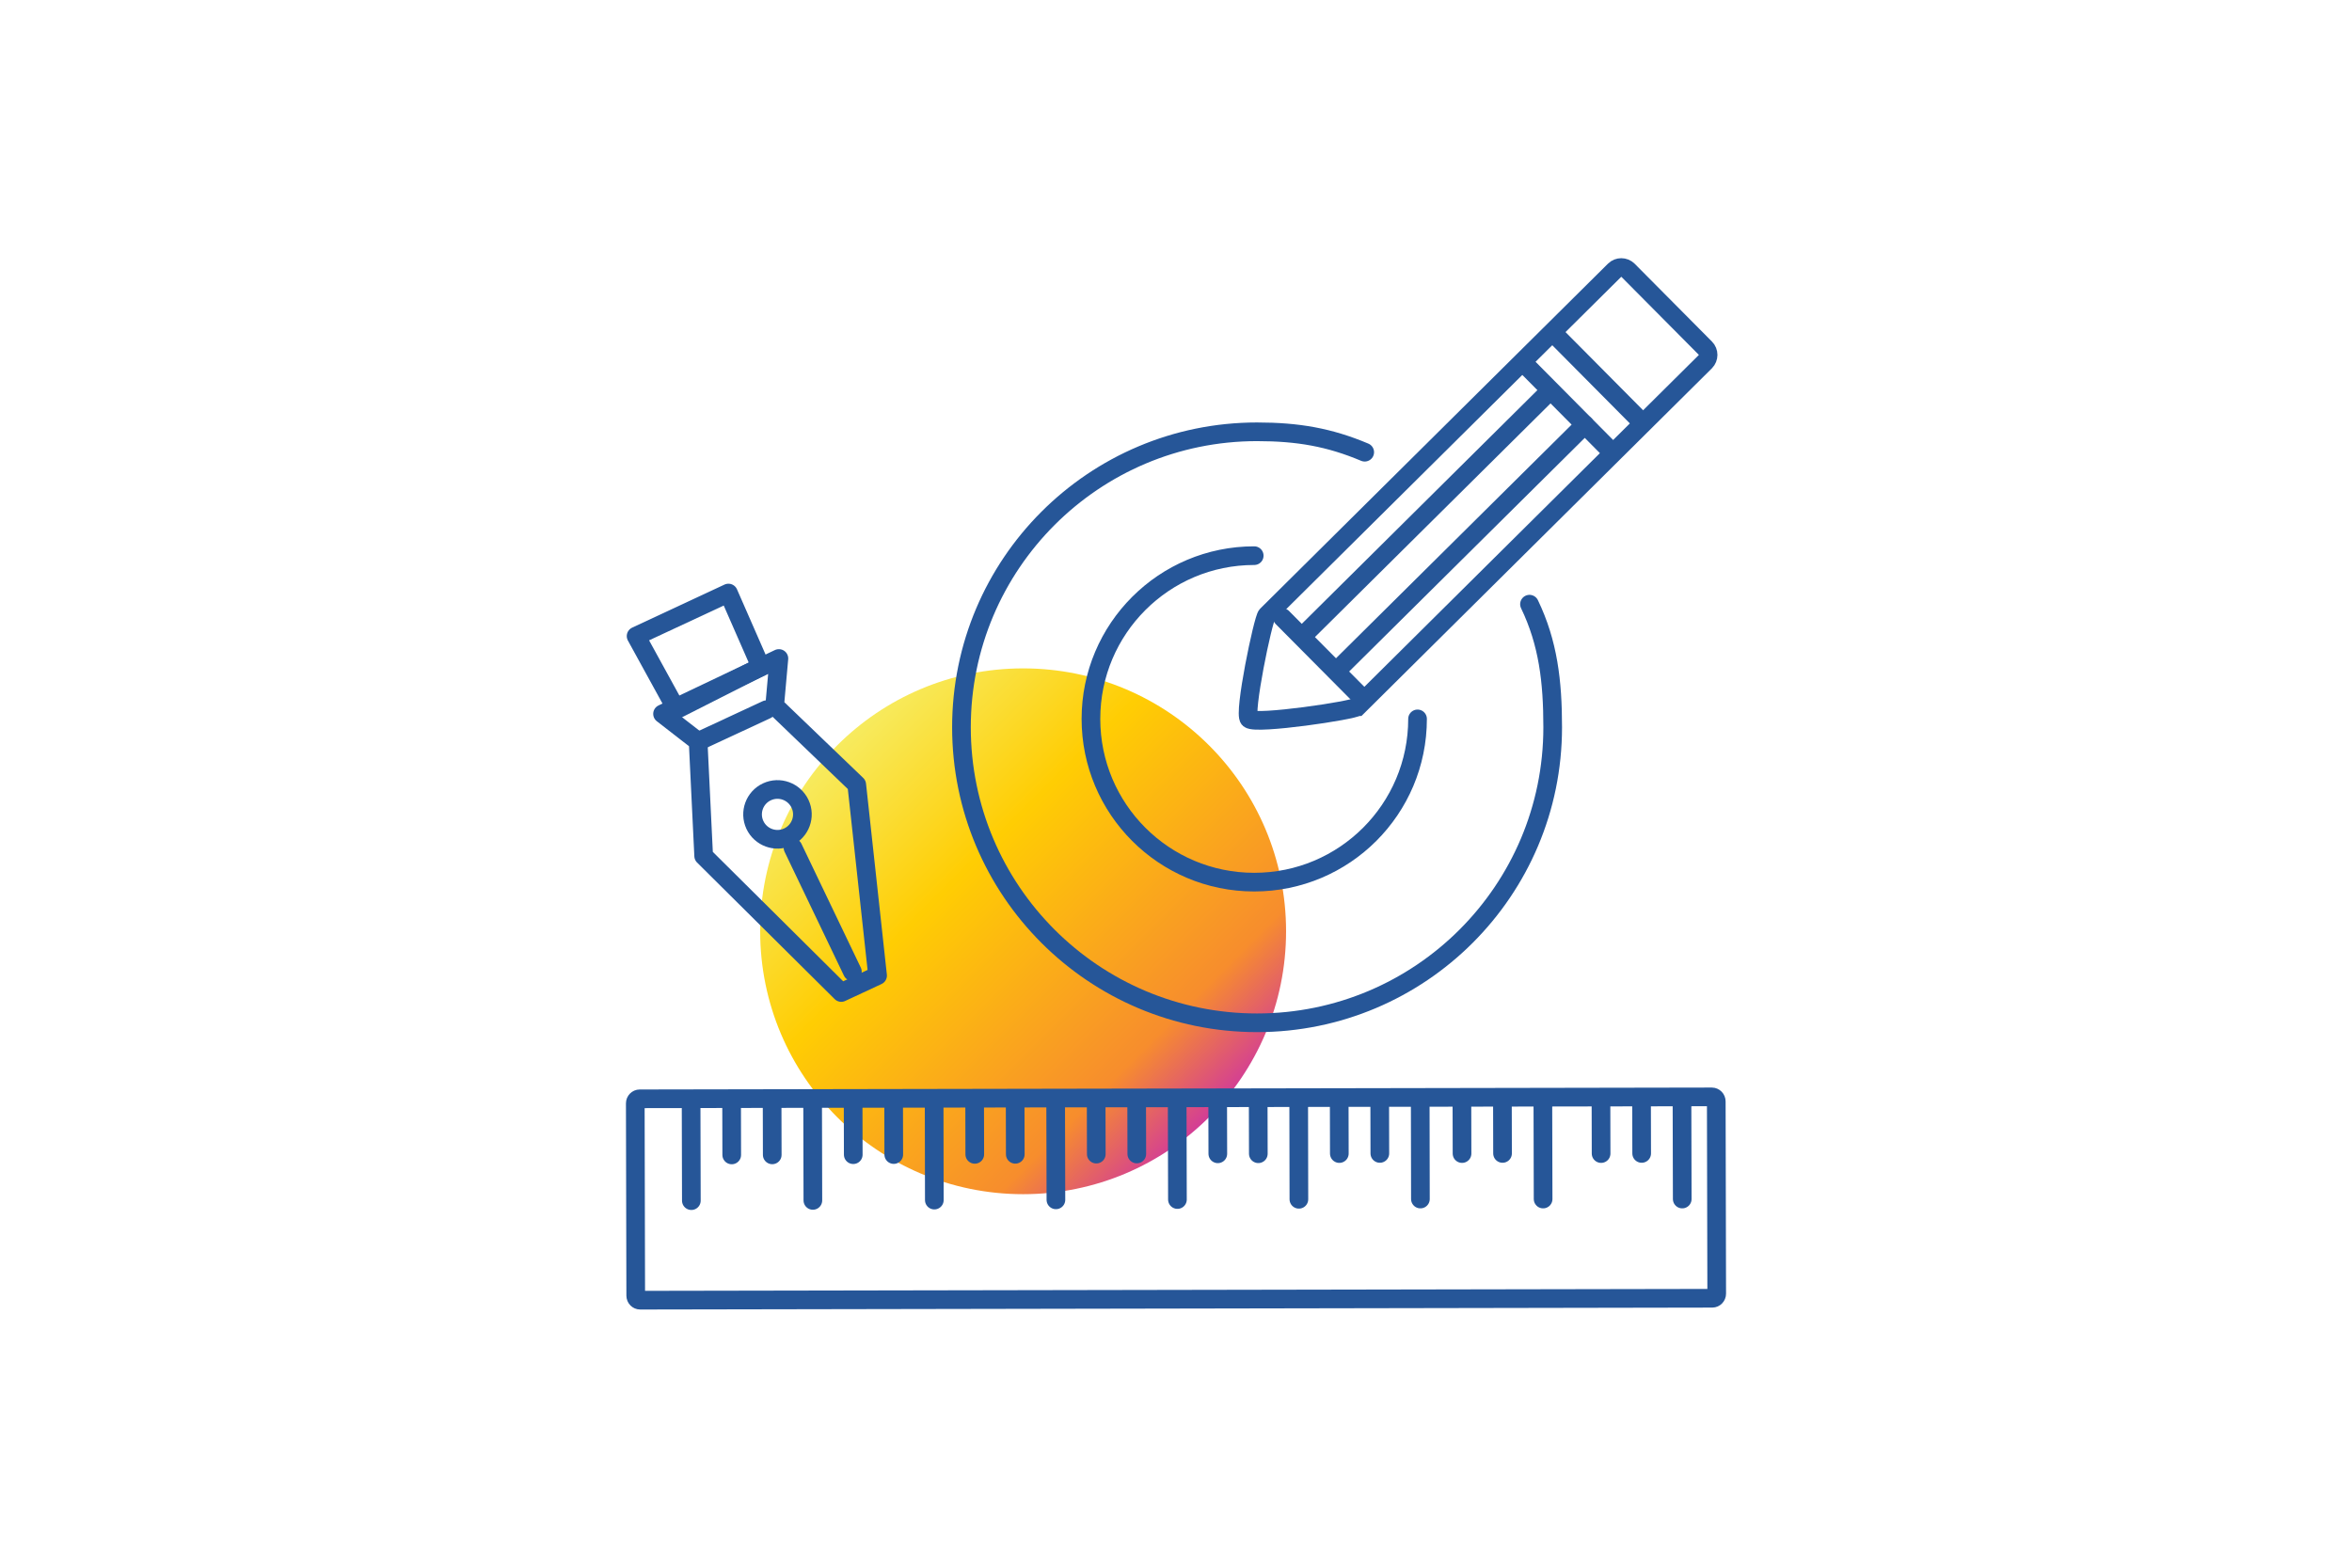 <?xml version="1.0" encoding="UTF-8"?>
<svg id="Layer_1" xmlns="http://www.w3.org/2000/svg" xmlns:xlink="http://www.w3.org/1999/xlink" version="1.1" viewBox="0 0 378 252">
  <!-- Generator: Adobe Illustrator 29.5.1, SVG Export Plug-In . SVG Version: 2.1.0 Build 141)  -->
  <defs>
    <style>
      .st0, .st1, .st2 {
        fill: none;
      }

      .st3 {
        fill: url(#linear-gradient);
      }

      .st1 {
        stroke-linejoin: round;
      }

      .st1, .st2 {
        stroke: #265698;
        stroke-linecap: round;
        stroke-width: 3px;
      }

      .st2 {
        stroke-miterlimit: 10;
      }
    </style>
    <linearGradient id="linear-gradient" x1="134.55" y1="134.18" x2="194.31" y2="74.42" gradientTransform="translate(0 254) scale(1 -1)" gradientUnits="userSpaceOnUse">
      <stop offset="0" stop-color="#f7eb5f"/>
      <stop offset=".34" stop-color="#ffcd03"/>
      <stop offset=".82" stop-color="#f78d2d"/>
      <stop offset="1" stop-color="#d33d96"/>
    </linearGradient>
  </defs>
  <rect class="st0" width="378" height="252"/>
  <g>
    <circle class="st3" cx="164.43" cy="149.7" r="42.26"/>
    <g>
      <path class="st2" d="M275.9,207.95c0,.41-.32.74-.71.74l-172.31.31c-.39,0-.71-.33-.71-.73l-.07-30.91c0-.4.32-.73.71-.73l172.31-.31c.39,0,.71.33.71.73l.07,30.91h0Z"/>
      <g>
        <line class="st2" x1="111.07" y1="177.03" x2="111.11" y2="193"/>
        <line class="st2" x1="117.58" y1="177.02" x2="117.6" y2="185.65"/>
        <line class="st2" x1="124.09" y1="177" x2="124.11" y2="185.64"/>
        <line class="st2" x1="130.6" y1="176.99" x2="130.64" y2="192.96"/>
        <line class="st2" x1="137.11" y1="176.97" x2="137.13" y2="185.61"/>
        <line class="st2" x1="143.62" y1="176.96" x2="143.64" y2="185.59"/>
        <line class="st2" x1="150.13" y1="176.94" x2="150.16" y2="192.91"/>
        <line class="st2" x1="156.64" y1="176.93" x2="156.66" y2="185.56"/>
        <line class="st2" x1="163.15" y1="176.91" x2="163.17" y2="185.55"/>
        <line class="st2" x1="169.66" y1="176.9" x2="169.7" y2="192.87"/>
        <line class="st2" x1="176.17" y1="176.88" x2="176.19" y2="185.52"/>
        <line class="st2" x1="182.68" y1="176.87" x2="182.7" y2="185.5"/>
        <line class="st2" x1="189.19" y1="176.85" x2="189.23" y2="192.82"/>
        <line class="st2" x1="195.7" y1="176.84" x2="195.72" y2="185.47"/>
        <line class="st2" x1="202.21" y1="176.82" x2="202.23" y2="185.46"/>
        <line class="st2" x1="208.72" y1="176.81" x2="208.75" y2="192.78"/>
        <line class="st2" x1="215.23" y1="176.79" x2="215.25" y2="185.43"/>
        <line class="st2" x1="221.74" y1="176.78" x2="221.76" y2="185.41"/>
        <line class="st2" x1="228.25" y1="176.76" x2="228.28" y2="192.74"/>
        <line class="st2" x1="234.95" y1="176.79" x2="234.97" y2="185.43"/>
        <line class="st2" x1="241.46" y1="176.78" x2="241.48" y2="185.41"/>
        <line class="st2" x1="247.96" y1="176.76" x2="248" y2="192.74"/>
      </g>
    </g>
    <g>
      <g>
        <path class="st2" d="M218.17,113.59c-.6.6-16.28,2.93-17.41,1.98-.95-.81,2.23-16.07,2.83-16.67l55.89-55.45c.6-.6,1.57-.59,2.17,0l12.42,12.51c.6.6.59,1.58,0,2.18l-55.88,55.45h0Z"/>
        <line class="st2" x1="263.34" y1="67.34" x2="250.19" y2="54.09"/>
        <line class="st2" x1="259" y1="72.6" x2="245.62" y2="59.11"/>
        <line class="st2" x1="219.01" y1="112.27" x2="206.1" y2="99.27"/>
        <line class="st2" x1="254.7" y1="68.27" x2="214.94" y2="107.7"/>
        <line class="st2" x1="248.48" y1="63.44" x2="209.68" y2="101.93"/>
      </g>
      <path class="st2" d="M227.82,115.56c0,14.49-11.75,26.24-26.25,26.24s-26.24-11.75-26.24-26.24,11.75-26.24,26.24-26.24"/>
      <path class="st2" d="M245.81,97.12c3,6.23,3.73,12.41,3.73,19.79,0,26.24-21.27,47.5-47.52,47.5s-47.5-21.27-47.5-47.5,21.27-47.5,47.5-47.5c6.56,0,11.62.88,17.31,3.28"/>
    </g>
    <g>
      <g>
        <polygon class="st1" points="125.18 105.85 124.5 113.46 137.69 126.13 141.04 156.82 135.2 159.54 113.09 137.59 112.2 119.19 106.48 114.75 125.18 105.85"/>
        <path class="st2" d="M121.32,132.6c-.93-2.01-.06-4.39,1.94-5.32s4.38-.07,5.32,1.94.06,4.39-1.94,5.32-4.39.06-5.32-1.94Z"/>
        <line class="st1" x1="136.99" y1="156.19" x2="127.45" y2="136.28"/>
        <line class="st2" x1="112.78" y1="118.92" x2="123.19" y2="114.08"/>
      </g>
      <polygon class="st1" points="117.07 95.33 122.27 107.2 108.72 114.07 102.23 102.25 117.07 95.33"/>
    </g>
    <line class="st2" x1="257.3" y1="176.79" x2="257.32" y2="185.43"/>
    <line class="st2" x1="263.82" y1="176.78" x2="263.84" y2="185.41"/>
    <line class="st2" x1="270.32" y1="176.76" x2="270.36" y2="192.74"/>
  </g>
</svg>